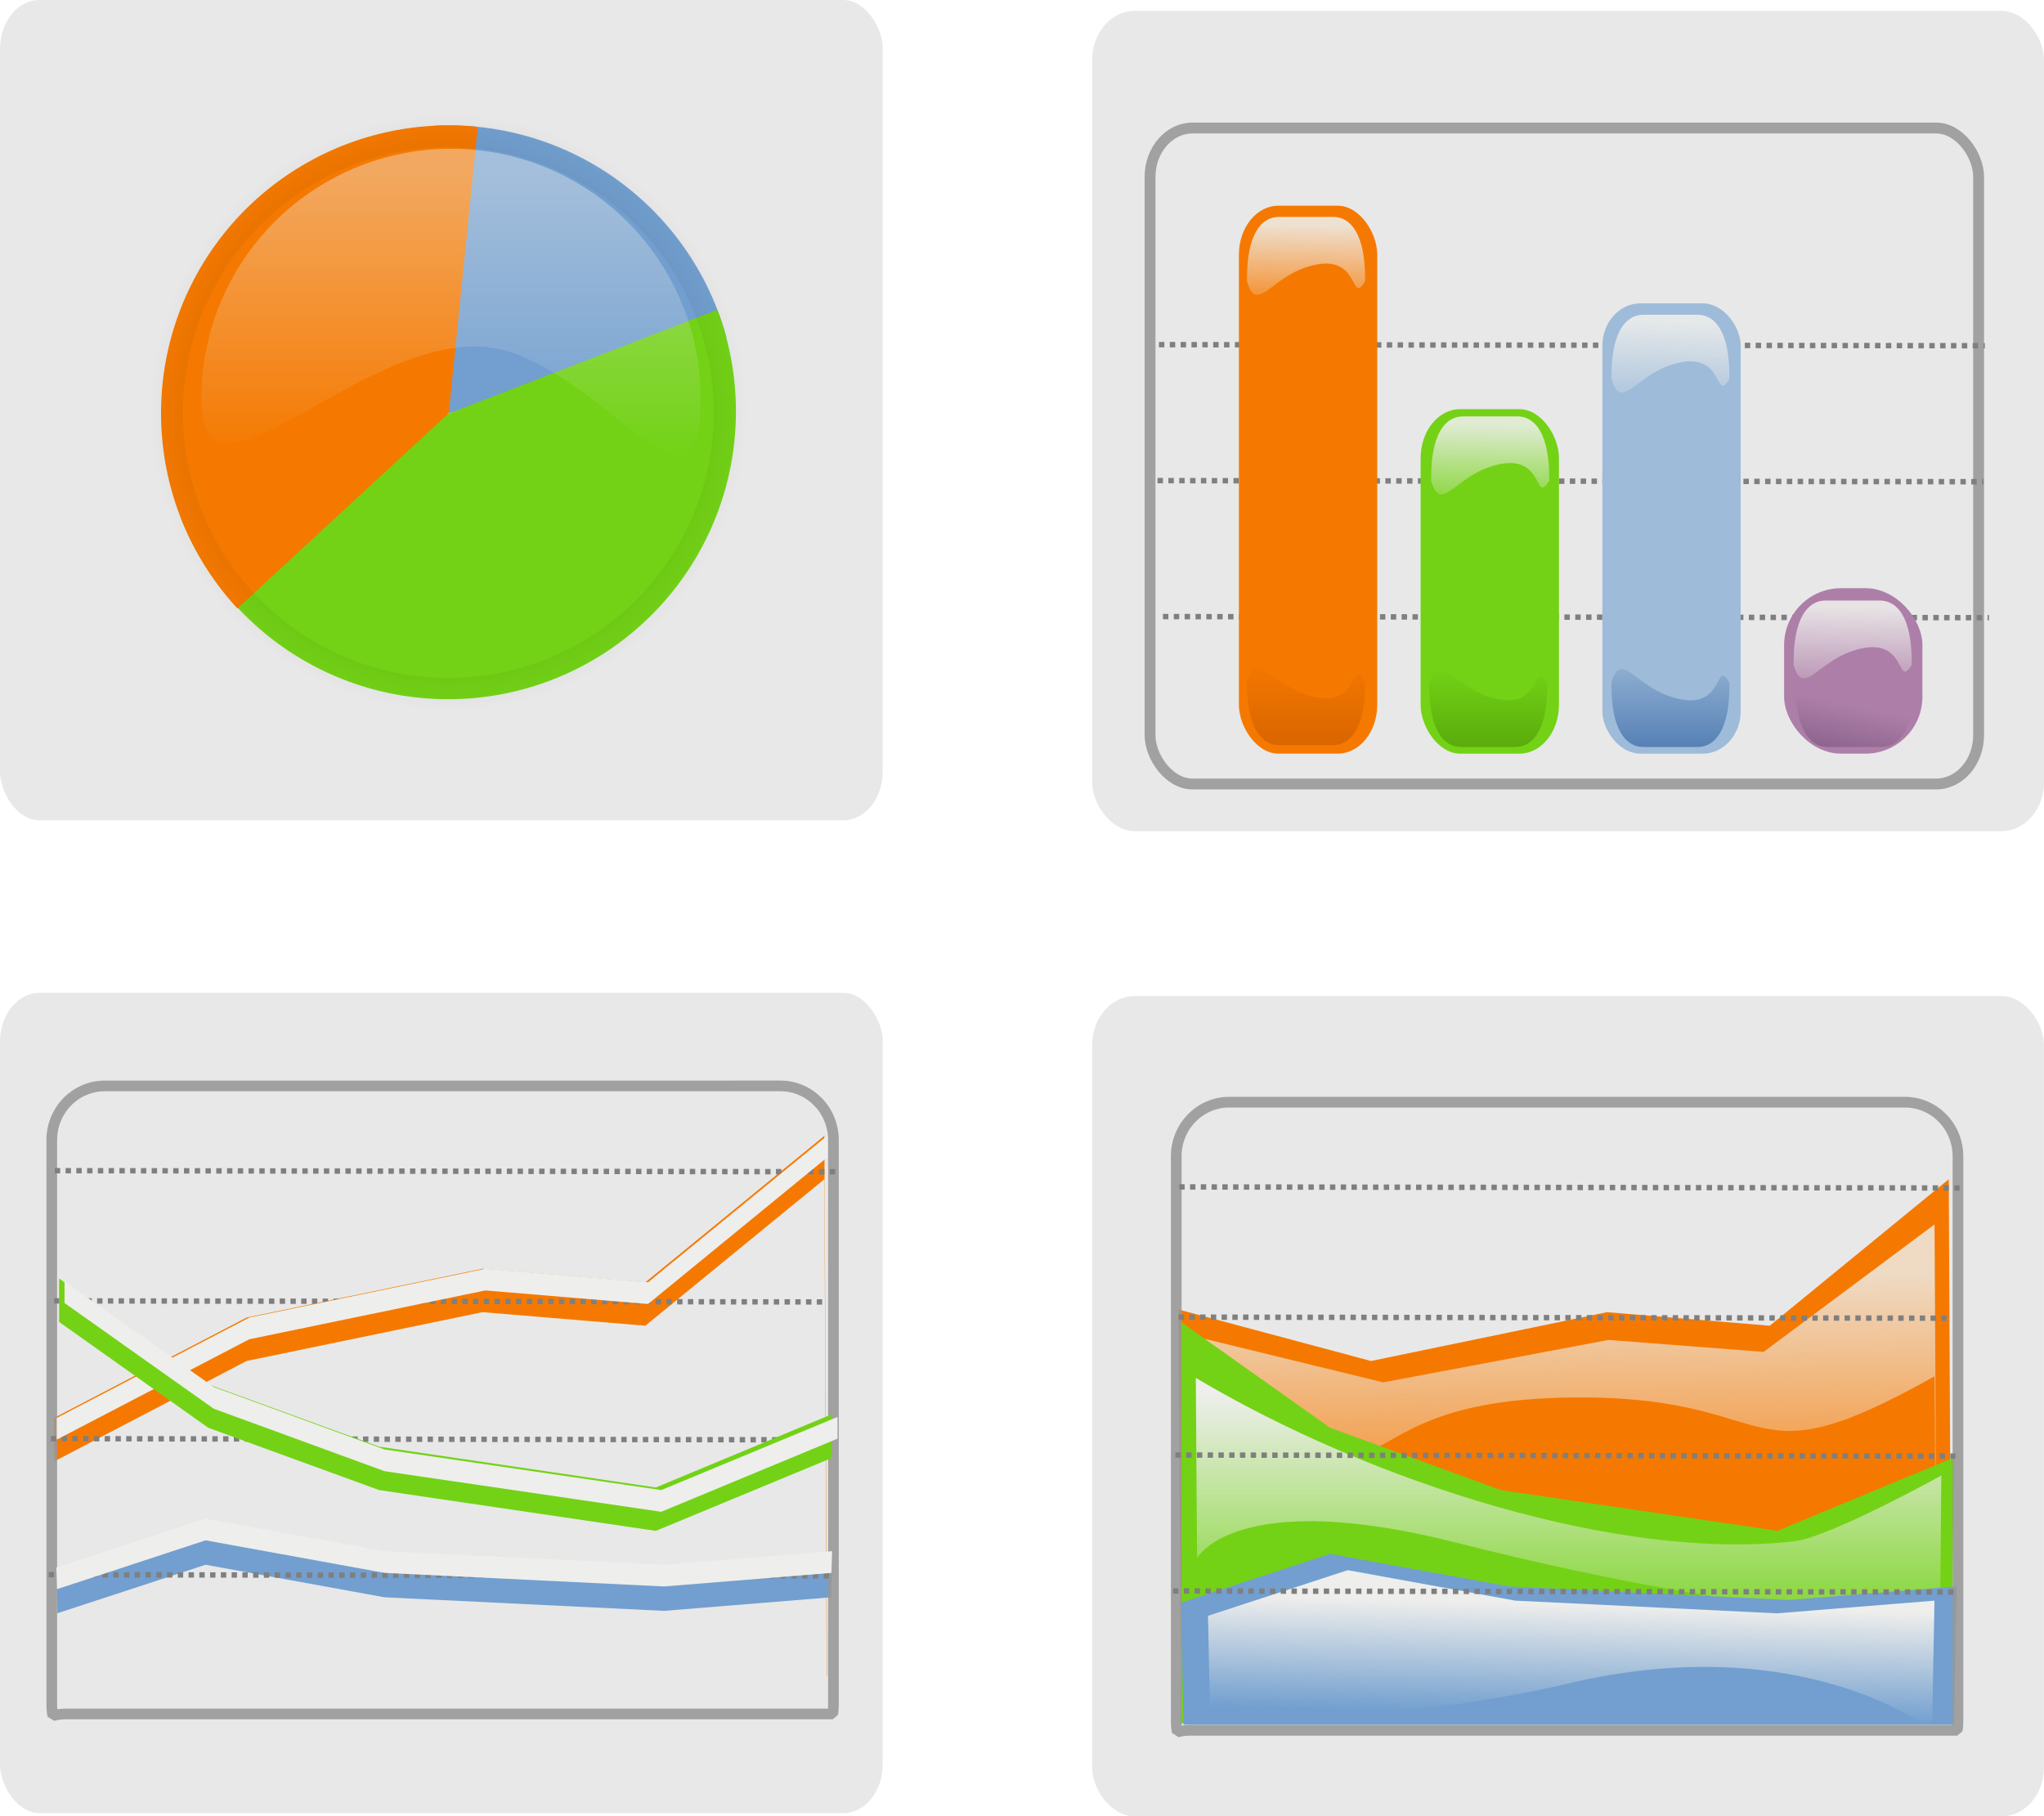 <svg xmlns="http://www.w3.org/2000/svg" xmlns:xlink="http://www.w3.org/1999/xlink" viewBox="0 0 188.39 167.4" version="1.0"><defs><linearGradient id="i" y2="84.708" gradientUnits="userSpaceOnUse" x2="166.23" y1="94.13" x1="166.23"><stop offset="0" stop-color="#4e9a06"/><stop offset="1" stop-color="#4e9a06" stop-opacity="0"/></linearGradient><linearGradient id="a"><stop offset="0" stop-color="#eeeeec"/><stop offset="1" stop-color="#eeeeec" stop-opacity="0"/></linearGradient><linearGradient id="m" y2="175.12" gradientUnits="userSpaceOnUse" x2="172.92" gradientTransform="translate(.25 .25)" y1="151.38" x1="172.92"><stop offset="0" stop-color="#eeeeec"/><stop offset="1" stop-color="#eeeeec" stop-opacity="0"/></linearGradient><linearGradient id="d" y2="52.728" xlink:href="#a" gradientUnits="userSpaceOnUse" x2="149.44" y1="43.705" x1="149.62"/><linearGradient id="e" y2="83.789" gradientUnits="userSpaceOnUse" x2="149.44" y1="93.954" x1="149.44"><stop offset="0" stop-color="#ce5c00"/><stop offset="1" stop-color="#ce5c00" stop-opacity="0"/></linearGradient><linearGradient id="f" y2="52.728" xlink:href="#a" gradientUnits="userSpaceOnUse" x2="149.44" gradientTransform="translate(16.971 18.385)" y1="43.705" x1="149.62"/><linearGradient id="g" y2="52.728" xlink:href="#a" gradientUnits="userSpaceOnUse" x2="149.44" gradientTransform="translate(33.588 9.016)" y1="43.705" x1="149.62"/><linearGradient id="h" y2="52.728" xlink:href="#a" gradientUnits="userSpaceOnUse" x2="149.44" gradientTransform="translate(50.381 35.355)" y1="43.705" x1="149.62"/><linearGradient id="b" y2="87.45" gradientUnits="userSpaceOnUse" x2="91.5" gradientTransform="translate(-6.78 -16.22) scale(.929)" y1="59.312" x1="91.5"><stop offset="0" stop-color="#eeeeec"/><stop offset="1" stop-color="#eeeeec" stop-opacity="0"/></linearGradient><linearGradient id="j" y2="82.463" gradientUnits="userSpaceOnUse" x2="183.03" y1="94.838" x1="183.03"><stop offset="0" stop-color="#3465a4"/><stop offset="1" stop-color="#3465a4" stop-opacity="0"/></linearGradient><linearGradient id="k" y2="88.297" gradientUnits="userSpaceOnUse" x2="201.37" y1="95.014" x1="200"><stop offset="0" stop-color="#75507b"/><stop offset="1" stop-color="#75507b" stop-opacity="0"/></linearGradient><linearGradient id="l" y2="168.65" gradientUnits="userSpaceOnUse" x2="170.97" gradientTransform="translate(-1.237 56.922)" y1="141.8" x1="171.4"><stop offset="0" stop-color="#eeeeec"/><stop offset="1" stop-color="#eeeeec" stop-opacity="0"/></linearGradient><linearGradient id="n" y2="180.4" gradientUnits="userSpaceOnUse" x2="171.58" gradientTransform="translate(11.278 11.556) scale(.937)" y1="169.45" x1="171.85"><stop offset="0" stop-color="#eeeeec"/><stop offset="1" stop-color="#eeeeec" stop-opacity="0"/></linearGradient><filter id="p"><feGaussianBlur stdDeviation=".809"/></filter><filter id="q" height="1.504" width="1.046" y="-.252" x="-.023"><feGaussianBlur stdDeviation=".682"/></filter><filter id="o"><feGaussianBlur stdDeviation=".773"/></filter><radialGradient id="c" gradientUnits="userSpaceOnUse" cy="81.75" cx="91.5" r="25.75"><stop offset="0"/><stop offset="1" stop-opacity="0"/></radialGradient></defs><path d="M103.2 19.231l76.12.102M103.2 69.356l76.12.102" stroke="#7f7f7f" stroke-dasharray=".5,.5" stroke-width=".5" fill="none"/><g transform="translate(-36.679 -23.042)"><rect rx="3.639" ry="4.505" height="75.602" width="81.362" y="23.042" x="36.679" fill-rule="evenodd" fill="#e8e8e8"/><path d="M77.722 34.883a2.24 2.24 0 11.226 4.474 2.24 2.24 0 11-.226-4.474z" fill="#729fcf"/><path d="M76.708 34.63a26.525 26.525 0 0126.938 19.552l-25.602 6.939z" fill="#729fcf"/><path d="M102.8 51.595a26.525 26.525 0 01-49.486 19.112" fill="#73d216"/><path d="M58.564 79.12a26.525 26.525 0 0122.151-44.39l-2.67 26.391z" fill="#f57900"/><path d="M101.25 59.75c0 12.696-7.804-1-17.5-4.25-12.038-4.035-28.5 16.946-28.5 4.25s10.304-23 23-23 23 10.304 23 23z" opacity=".405" fill="url(#b)"/><path d="M116.25 81.75a24.75 24.75 0 11-49.5 0 24.75 24.75 0 1149.5 0z" transform="translate(-19.81 -26.331) scale(1.069)" opacity=".405" stroke-linejoin="bevel" stroke="url(#c)" stroke-linecap="round" stroke-width="3.741" fill="none"/></g><g transform="translate(-29.265 -23.042)"><rect rx="3.923" ry="4.505" height="75.602" width="87.726" y="24.042" x="129.93" fill-rule="evenodd" fill="#e8e8e8"/><g transform="translate(.201)"><rect rx="3.923" ry="4.505" height="60.458" width="76.368" y="34.839" x="135.06" opacity=".891" stroke-linejoin="bevel" stroke="#979998" stroke-linecap="round" fill="none"/><path d="M135.88 54.805l76.12.101M135.75 67.336l76.13.102M136.25 79.867l76.13.102" stroke="#7f7f7f" stroke-dasharray=".5,.5" stroke-width=".5" fill="none"/><rect rx="3.639" ry="4.505" height="50.5" width="12.75" y="42" x="143.25" fill="#f57900"/><rect rx="3.639" ry="4.505" height="31.75" width="12.75" y="60.75" x="160" fill="#73d216"/><rect rx="3.502" ry="3.915" height="41.5" width="12.75" y="51" x="176.75" fill="#9ebbd9"/><rect ry="5.25" height="15.25" width="12.75" y="77.25" x="193.5" fill="#ad7fa8"/><path d="M146.94 43.031c-1.61 0-3 1.565-2.94 5.938.84 2.948 2.13-.142 5.31-1.25 5.31-1.849 4.08 3.648 5.57 1.25.06-4.373-1.34-5.938-2.94-5.938h-5z" opacity=".891" fill="url(#d)"/><path d="M146.94 91.709c-1.61 0-3-1.565-2.94-5.938.84-2.948 2.13.142 5.31 1.25 5.31 1.849 4.08-3.648 5.57-1.25.06 4.373-1.34 5.938-2.94 5.938h-5z" opacity=".891" fill="url(#e)"/><path d="M163.91 61.416c-1.61 0-3 1.565-2.94 5.938.84 2.948 2.13-.143 5.31-1.25 5.31-1.85 4.08 3.647 5.57 1.25.06-4.373-1.33-5.938-2.94-5.938h-5z" opacity=".891" fill="url(#f)"/><path d="M180.53 52.047c-1.61 0-3 1.565-2.94 5.937.84 2.949 2.13-.142 5.31-1.25 5.31-1.849 4.08 3.648 5.56 1.25.06-4.372-1.33-5.937-2.93-5.937h-5z" opacity=".891" fill="url(#g)"/><path d="M197.32 78.387c-1.61 0-3 1.564-2.94 5.937.84 2.948 2.13-.142 5.31-1.25 5.31-1.849 4.08 3.648 5.57 1.25.06-4.373-1.33-5.937-2.94-5.937h-5z" opacity=".891" fill="url(#h)"/><path d="M163.73 91.886c-1.61 0-3-1.565-2.94-5.938.84-2.948 2.13.142 5.32 1.25 5.31 1.849 4.07-3.648 5.56-1.25.06 4.373-1.33 5.938-2.94 5.938h-5z" opacity=".891" fill="url(#i)"/><path d="M180.53 91.886c-1.61 0-3-1.565-2.94-5.938.84-2.948 2.13.142 5.31 1.25 5.31 1.849 4.08-3.648 5.56-1.25.06 4.373-1.33 5.938-2.93 5.938h-5z" opacity=".891" fill="url(#j)"/><path d="M197.5 91.886c-1.61 0-3-1.565-2.94-5.938.84-2.948 2.13.142 5.31 1.25 5.31 1.849 4.08-3.648 5.56-1.25.07 4.373-1.33 5.938-2.93 5.938h-5z" opacity=".891" fill="url(#k)"/></g></g><g transform="translate(-31.679 -23.042)"><rect rx="3.923" ry="4.505" height="75.602" width="87.726" y="114.84" x="132.34" fill-rule="evenodd" fill="#e8e8e8"/><path d="M140.39 170.75l13.75-4.5 16.5 3 25.75 1.25 15.5-1.25-.25 12.75h-71l-.25-11.25z" fill="none"/><path d="M211.29 131.724l-16.5 13.5-15-1.25-21.75 4.5-17.75-4.75.25 37.75h71l-.25-49.75z" fill="#f57900"/><path d="M139 193.69l-.25 43.25h.09l.16-29.25c17.83 10.01 13.7 2.01 32.36 1.95 24.6-.09 14.37 12.24 35.3.52l.09-6.04-16.94 4.13-20.75-3.91-14.31 1.1L139 193.69z" opacity=".831" fill="url(#l)" transform="matrix(-1 0 0 1 348.98 -57.806)"/><path d="M140.515 144.875l13.75 9.75 15.75 5.75 25.5 3.75 16.25-6.75-.25 24.5h-71v-37z" fill="#73d216"/><path d="M139.88 150.16c16.21 9.63 39.05 16.89 55.11 15.06 3.35-.38 13.6-6.07 13.6-6.07l-.11 12.85s-14.01 1.09-44.43-6.62c-20.5-5.23-24.05 1.37-24.05 1.37s-.08-9.51-.12-16.59z" fill="url(#m)" transform="translate(2.015 -.125)"/><path d="M140.515 170.75l13.75-4.5 16.5 3 25.75 1.25 15.5-1.25-.25 12.75h-71l-.25-11.25z" fill="#729fcf"/><path d="M140.75 171.46l12.88-4.21 15.45 2.81 24.11 1.17 14.52-1.17-.23 11.94s-11.88-9.5-33.75-4.25c-11.85 2.84-32.75 4.25-32.75 4.25l-.23-10.54z" fill="url(#n)" transform="translate(2.265 .5)"/><path d="M144.98 124.62c-2.71 0-4.89 2.23-4.89 5v52.04c0 .34.03.68.09 1 .38-.09.76-.15 1.16-.15h70.73c.05-.27.07-.57.07-.85v-52.04c0-2.77-2.19-5-4.9-5h-62.26z" opacity=".891" stroke-linejoin="bevel" stroke="#979998" stroke-linecap="round" stroke-width=".984" fill="none"/><path d="M140.37 132.43l72.24.1" stroke="#7f7f7f" stroke-dasharray=".496,.496" stroke-width=".496" fill="none"/><path d="M140.31 144.43l71 .1" stroke="#7f7f7f" stroke-dasharray=".495,.495" stroke-width=".495" fill="none"/><path d="M140.01 157.14l71.89.1" stroke="#7f7f7f" stroke-dasharray=".496,.496" stroke-width=".496" fill="none"/><path d="M139.8 169.67l72.24.1" stroke="#7f7f7f" stroke-dasharray=".496,.496" stroke-width=".496" fill="none"/></g><rect rx="3.639" ry="4.505" height="75.602" width="81.362" y="91.5" fill-rule="evenodd" fill="#e8e8e8"/><path d="M5.07 146.21l13.75-4.5 16.5 3 25.75 1.25 15.5-1.25-.25 12.75h-71l-.25-11.25z" fill="none"/><path d="M75.977 104.68l-16.5 13.5-15-1.25-21.75 4.5-17.75 9.25.031 4 17.72-9.25 21.75-4.5 15 1.25 16.5-13.5.218 45.75h.031l-.25-49.75z" fill="#f57900"/><path d="M18.946 140.21l-13.75 4.5.093 3.97 13.657-4.47 16.5 3 25.75 1.25 15.406-1.25.094-4-15.5 1.25-25.75-1.25-16.5-3z" fill="#729fcf"/><path d="M9.664 100.08c-2.71 0-4.893 2.23-4.893 5v52.04c0 .33.031.68.092 1 .377-.1.756-.16 1.162-.16h70.73c.043-.27.061-.56.061-.84v-52.04c0-2.77-2.182-5-4.893-5H9.664z" opacity=".891" stroke-linejoin="bevel" stroke="#979998" stroke-linecap="round" stroke-width=".984" fill="none"/><path d="M5.052 107.89l72.24.1" stroke="#7f7f7f" stroke-dasharray=".496,.496" stroke-width=".496" fill="none"/><path d="M4.991 119.89l71.004.1" stroke="#7f7f7f" stroke-dasharray=".495,.495" stroke-width=".495" fill="none"/><path d="M4.69 132.59l71.886.11" stroke="#7f7f7f" stroke-dasharray=".496,.496" stroke-width=".496" fill="none"/><path d="M4.483 145.13l72.24.1" stroke="#7f7f7f" stroke-dasharray=".496,.496" stroke-width=".496" fill="none"/><path d="M76.227 104.68l-16.5 13.5-15-1.25-21.75 4.5-17.75 9.25v2l17.75-9.25 21.75-4.5 15 1.25 16.5-13.5v-2zm0 2v2-2z" filter="url(#o)" fill="#eeeeec"/><path d="M5.446 117.828v4l13.75 9.76 15.75 5.74 25.5 3.76 16.215-6.72.03-4.04-16.245 6.76-25.5-3.76-15.75-5.74-13.75-9.76z" fill="#73d216"/><path d="M39.375 199.38v2l13.75 9.74 15.75 5.76 25.5 3.74 16.245-6.74v-2l-16.245 6.74-25.5-3.74-15.75-5.76-13.75-9.74z" filter="url(#p)" fill="#eeeeec" transform="translate(-33.429 -81.292)"/><path d="M18.946 139.96l-13.75 4.5.062 2 13.688-4.5 16.5 3 25.75 1.25 15.437-1.25.063-2-15.5 1.25-25.75-1.25-16.5-3z" filter="url(#q)" fill="#eeeeec"/></svg>
